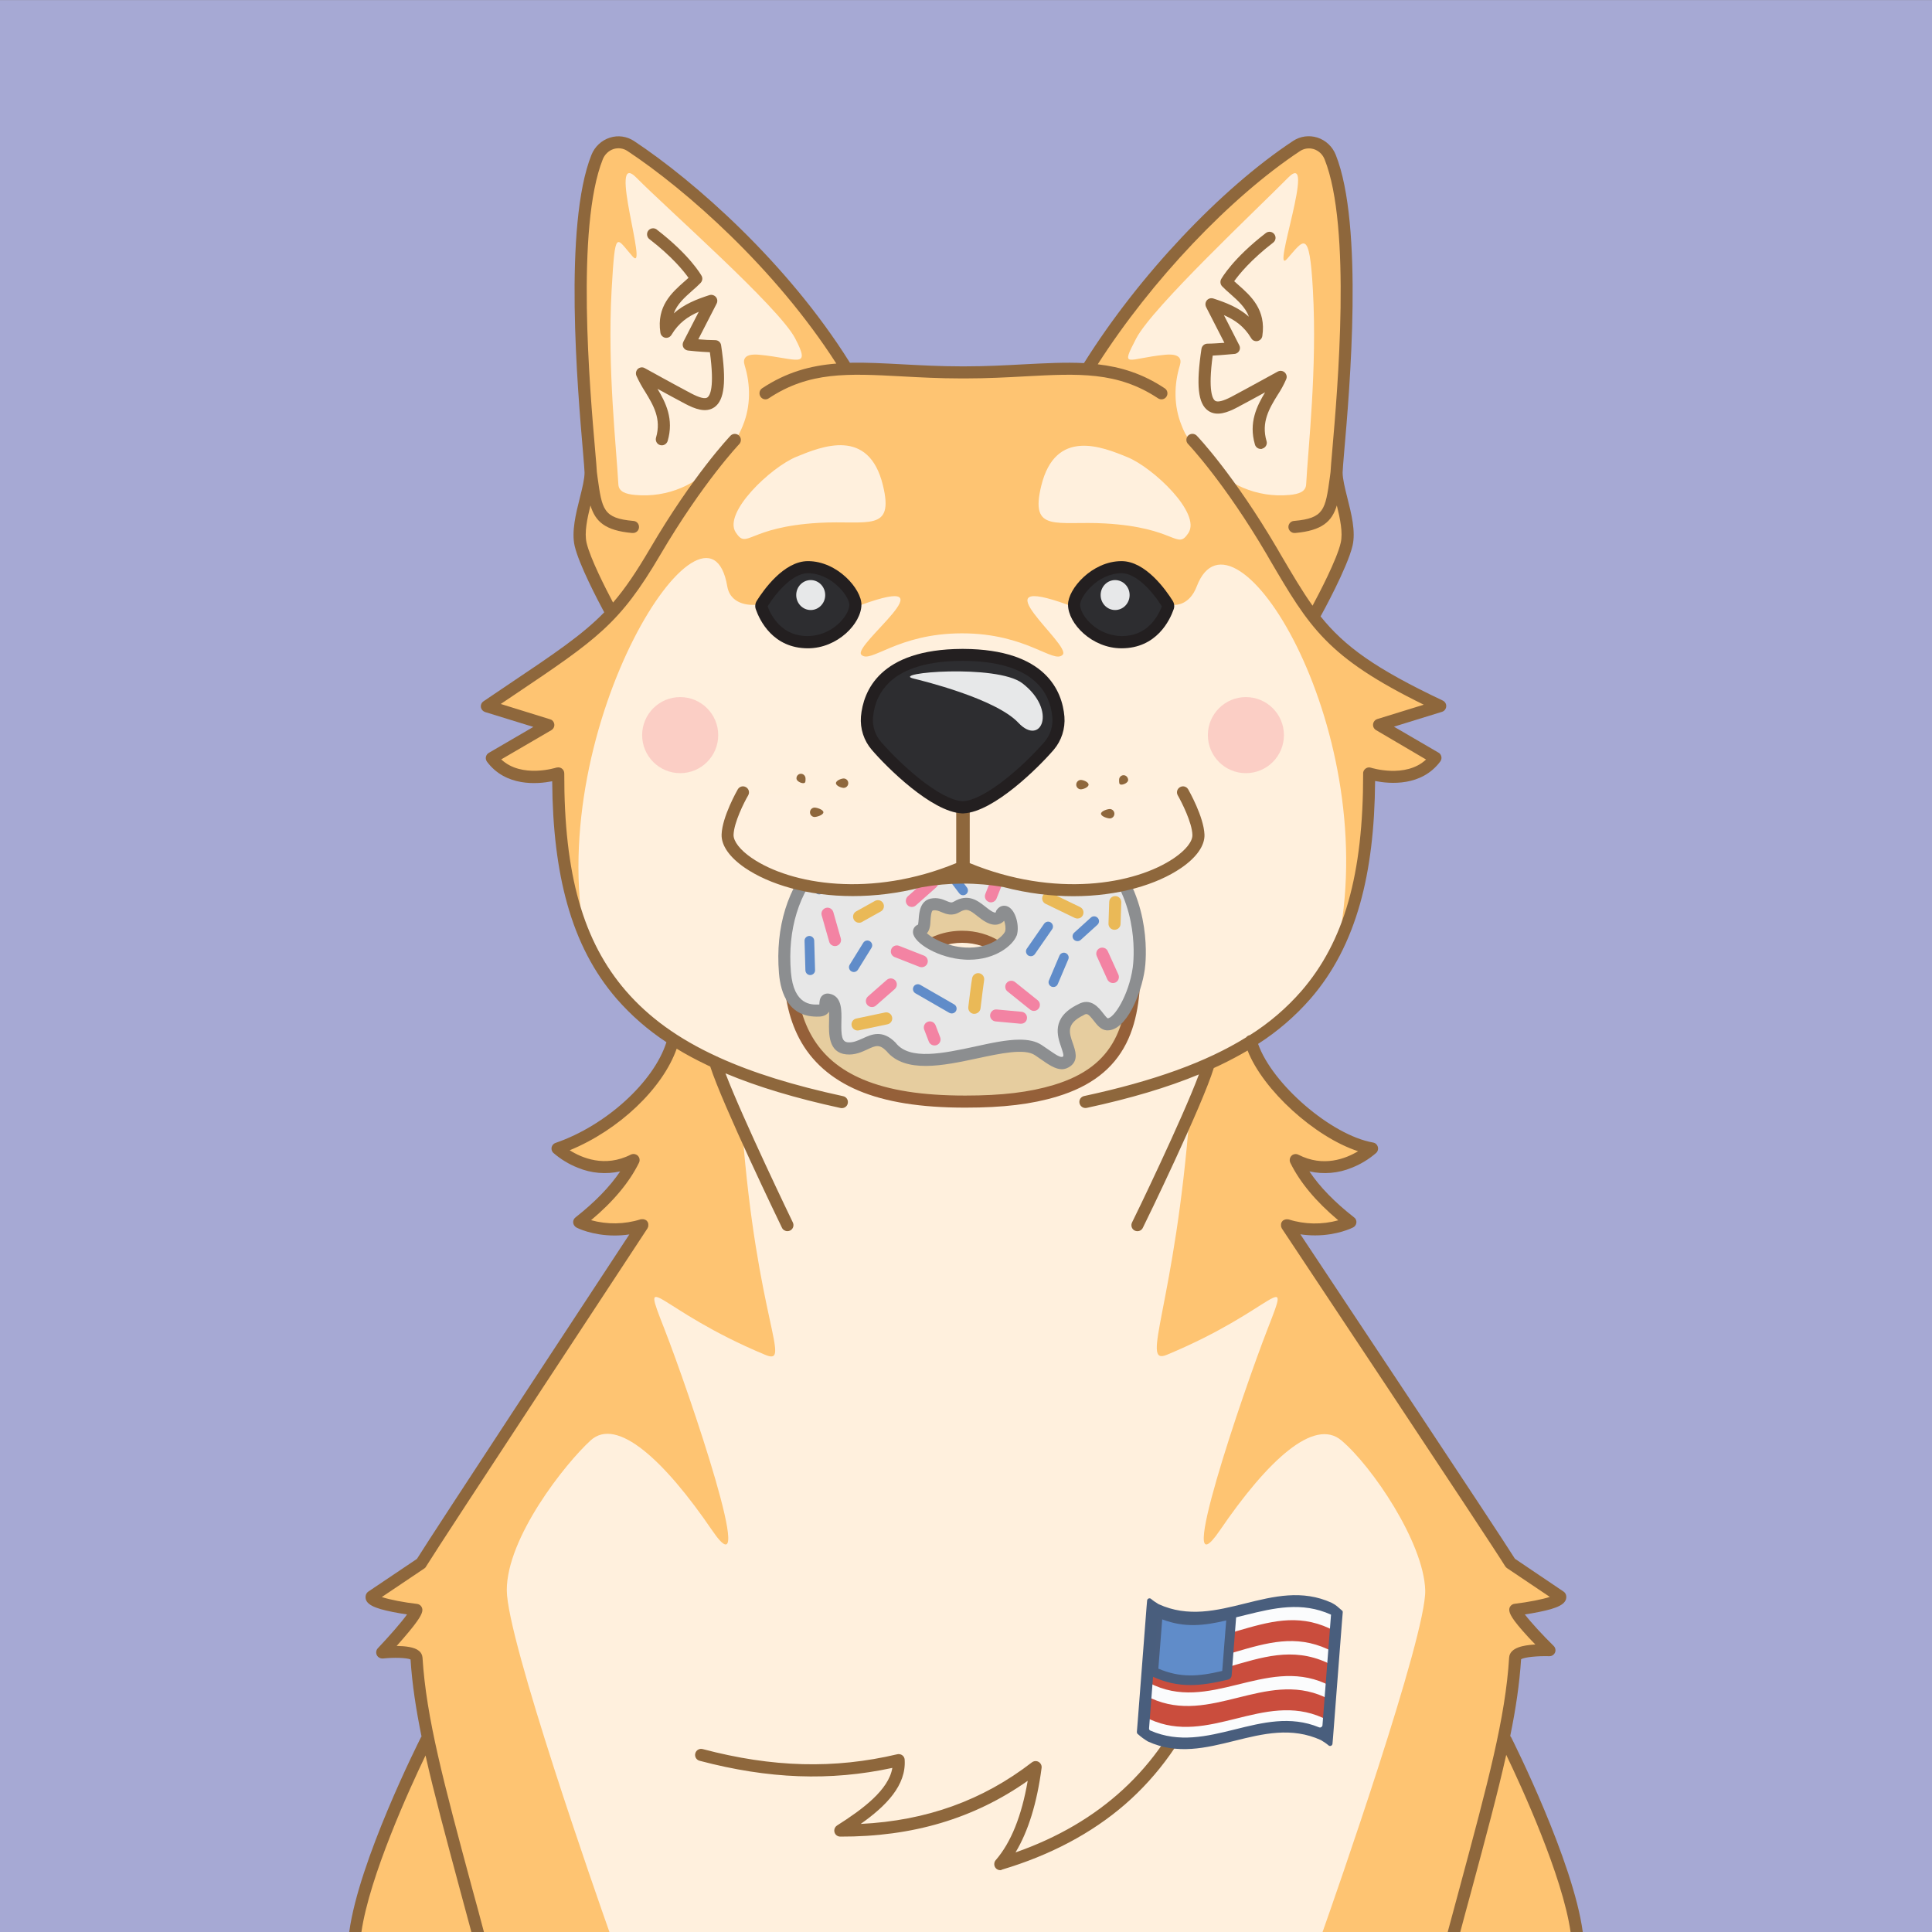 <svg xmlns="http://www.w3.org/2000/svg" width="1600" height="1600" version="1.1"><rect width="100%" height="100%" fill="#808080" stroke="none"/><g id="id0:id0"><style id="id0:style2" type="text/css">.st2{enable-background:new}.st3{fill:#8c8e90}.st4{fill:#fff0dd}.st5{fill:#f383a3}.st6{fill:#608cc9}.st7{fill:#eab957}.st0{fill:#2d2d30}.st1{fill:#231f20}.st2{fill:#e7e8e9}</style><g id="id0:layer1"><path id="id0:rect4" d="M0 .1h1600v1600H0z" class="st0" style="fill:#a6a9d4"/></g></g><g id="id1:id1"><g id="id1:layer1"><g id="id1:Layer_2_1_"><g id="id1:Doge_Base"><path id="id1:path4" d="M348.6 1333c-.3 6.1-28.2 35.5-28.2 35.5s27.9-2.9 28.4 4.4c1.3 21.3 4.6 43.1 9.8 67.8l-1.6.3s-50.6 100.2-58.8 159h1011.4c-8.2-58.8-58.8-159-58.8-159l-2-.4c5.2-24.7 8.5-46.4 9.8-67.7.4-7.3 28.4-6.3 28.4-6.3s-27.9-27.5-28.2-33.6c0 0 37.9-4.5 37.2-10.8 0 0-37.6-21.9-41.2-27.7-11.9-19.5-180.9-273-185.1-279.9 23.6 9.7 52.5-2.4 52.5-2.4-22.2-17.3-36.9-34.5-45.2-51.4 34.2 17.4 63.1-9.6 63.1-9.6-41.5-6.7-90.9-53.9-100.3-89 46.6-30.7 98.6-107.7 97.8-221.6 0 0 36.6 12 55-12.8l-46.7-27.3 50.7-15.6c-73-34.5-95.4-56.4-119.9-95.3l16.6 18.1s21.5-39 25.7-56.8c4.2-17.8-8.3-44.6-8.3-59.5 0-13.3 21.8-193.2-5.3-261.2-4.5-11.4-17.9-15.7-27.9-9.1-58.1 38.4-125.7 109-171.8 182.6l2.5 2.7c-29.7-2.6-62.7 2.2-105.1 2.2h-3c-39.8 0-71.3-4.3-99.6-2.6l2.8-3c-46.1-73.6-119.1-143.4-177.2-181.8-10-6.6-23.3-2.2-27.9 9.1-27 67.8-5.2 247.7-5.2 261 0 14.9-12.5 41.8-8.3 59.5 4.2 17.7 25.7 56.8 25.7 56.8l4.3-4.6c-22.4 25.8-49.2 42.4-107.6 81.8l50.7 15.6-46.7 27.3c18.4 24.7 55 12.8 55 12.8-8.2 96.1 31.2 184.2 95.1 221.1-9.5 35.2-26.8 59.3-95.8 89.5 0 0 28.9 27 63.1 9.6-8.3 17-23 34.1-45.2 51.4 0 0 22.7 11.7 52.5 2.4 0 0-171.2 260.1-183.2 279.9-3.6 5.9-41.2 27.7-41.2 27.7-.7 6.4 37.2 10.9 37.2 10.9zM536 1014.8c.2.3.1.1 0 0z" class="st0" style="fill:#fff0dd"/><path id="id1:path6" d="M344.7 1333c-.3 6.1-28.2 35.5-28.2 35.5s27.9-2.9 28.4 4.4c1.3 21.3 4.6 43.1 9.8 67.8l-1.6.3s-50.6 100.2-58.8 159h210.4c-9.6-27.1-85-242.3-85-283.1 0-43.6 48.2-104.6 69.4-124 21.8-19.9 61.1 16.5 100.6 74.4 39.5 57.9-18.8-113.8-39.5-166.8-20.7-53-6.5-16 83.5 21.5 22.6 9.4-6.9-28-19.1-187.8L594 884.6c-21.5-10-3.5-2.2-36.5-23-9.5 35.2-26.8 59.3-95.8 89.5 0 0 28.9 27 63.1 9.6-8.3 17-23 34.1-45.2 51.4 0 0 22.7 11.7 52.5 2.4 0 0-171.2 260.1-183.3 279.9-3.6 5.9-41.2 27.7-41.2 27.7-.7 6.4 37.1 10.9 37.1 10.9z" class="st1" style="fill:#fec472"/><circle id="id1:circle8" cx="1031.8" cy="608.8" r="31.5" class="st2" style="opacity:1;fill:#fbcec5;enable-background:new;stroke:none;fill-opacity:1"/><circle id="id1:circle10" cx="563.3" cy="608.8" r="31.5" class="st2" style="opacity:1;fill:#fbcec5;enable-background:new;stroke:none;fill-opacity:1"/><path id="id1:path12" d="M1192.7 584.8c-73-34.5-95.4-56.4-119.9-95.3l16.6 18.1s21.5-39 25.7-56.8c4.2-17.8-8.3-44.6-8.3-59.5 0-13.3 21.8-193.2-5.3-261.2-4.5-11.4-17.9-15.7-27.9-9.1-58 38.4-125.6 109-171.7 182.5l2.5 2.7c-29.7-2.6-62.7 2.2-105.1 2.2h-3c-39.8 0-71.3-4.3-99.6-2.6l2.8-3C653.4 229.2 580.4 159.4 522.3 121c-10-6.6-23.3-2.2-27.9 9.1-27.1 68.1-5.3 248-5.3 261.2 0 14.9-12.5 41.8-8.3 59.5 4.2 17.7 25.7 56.8 25.7 56.8l4.3-4.6c-22.4 25.8-49.2 42.4-107.6 81.8l50.7 15.6-46.7 27.3c18.4 24.7 55 12.8 55 12.8-4.3 49.7 4.2 97.2 22.2 136.6-33.7-177.6 101.8-385.7 117.9-291.5 2.9 17 22.4 15.3 22.4 15.3h88.6c76.7-27.8-7.6 33.4 0 41.3 7.6 7.9 29.6-17.7 83.4-17.7 53.8 0 75.8 25.7 83.4 17.7 7.6-8-72.4-69.1 4.3-41.3H973s12 .8 18.1-15.3c30-78.5 151.6 113.9 117.9 291.5l.8 1.1c15.8-36.9 25.2-83.7 23.9-137.7 0 0 36.6 12 55-12.8l-46.7-27.3ZM678.2 433c-59.3 3.4-59.2 22.6-68.9 7.9-10.7-16.3 29-53.9 50.2-62.6 21.2-8.7 60-24.5 71.7 23.6 9.6 39.3-12.9 28.8-53 31.1zm306 8.4c-9.7 14.7-9.6-4.5-68.9-7.9-40.1-2.3-62.6 8.2-53-31.1 11.7-48.1 50.5-32.4 71.6-23.7 21.1 8.7 61 46.3 50.3 62.7z" class="st1" style="fill:#fec472"/><path id="id1:path14" d="M615.3 352.2c6.4-15.8 6.4-33.3 1.4-49.6-1.8-5.7.5-9.9 12.2-8.8 31.3 3 43.1 12.3 29.6-13.6s-106.8-108-131.4-133c-24.6-25 10.5 80.6-3.2 65.2-13.7-15.4-14.4-24.4-17.4 28-3.6 65 4 130.5 5.6 160.7.3 6.2 6.2 8.1 13.9 8.8 26.6 2.5 52.8-8.6 69.3-29.6 4.7-5.9 9.1-11.2 13.2-16 3.2-3.6 5-7.7 6.8-12.1z" class="st0" style="fill:#fff0dd"/><path id="id1:path16" d="M978.5 352.2c-6.4-15.8-6.4-33.3-1.4-49.6 1.8-5.7-.5-9.9-12.2-8.8-31.3 3-37.4 12.3-23.9-13.6s101.1-108 125.7-133c24.6-25-14.5 82.6-.8 67.2 13.7-15.4 18.5-26.5 21.4 26 3.6 65-4 130.5-5.6 160.7-.3 6.2-6.2 8.1-13.9 8.8-26.6 2.5-52.8-8.6-69.3-29.6-4.7-5.9-9.1-11.2-13.2-16-3.3-3.6-5.1-7.7-6.8-12.1z" class="st0" style="fill:#fff0dd"/><path id="id1:path18" d="M828.4 1548.8c-2.8 0-5-2.2-5-5 0-1.2.4-2.4 1.2-3.3 12.6-14.5 21.5-36.6 26.5-65.7-44.5 31.3-95.4 46.4-155.2 46.2-2.8 0-5-2.2-5-5 0-1.7.9-3.3 2.3-4.2 21.3-13.5 42.8-29.5 45.8-47.7-51.5 11.1-102.4 9.2-159.6-5.9-2.7-.7-4.3-3.4-3.6-6.1.7-2.7 3.4-4.3 6.1-3.6 57.9 15.3 109.1 16.6 161.2 4.3 2.7-.6 5.4 1 6 3.7.1.3.1.5.1.8 1.4 21.2-15.2 38.2-36.4 53.2 54.5-2.7 101-19.5 141.8-51 2.2-1.7 5.3-1.3 7 .9.8 1 1.2 2.4 1 3.7-3.8 29.1-11.1 52.6-21.6 70 70-24.5 119.2-69.9 146.4-135.2 1.1-2.6 4-3.8 6.6-2.7 2.6 1.1 3.8 4 2.7 6.6-15.2 36.5-37.1 67.3-65.1 91.6-27.6 23.9-62 42.1-102 54-.2.3-.7.4-1.2.4z" class="st3" style="fill:#8e673c"/><path id="id1:path20" d="M796.8 809.4c-32.1 0-62.5-11.1-79.4-28.9-1.8-2.1-1.7-5.2.4-7.1 2-1.8 5-1.7 6.8.2 15.1 15.9 42.8 25.8 72.2 25.8 29.4 0 57.1-9.9 72.2-25.8 2-1.9 5.1-1.9 7.1 0 1.9 1.9 1.9 4.9.2 6.8-17 17.9-47.4 29-79.5 29z" class="st3" style="fill:#8e673c"/><path id="id1:path22" d="M1044.1 371.8c-2.2 0-4.2-1.5-4.8-3.6-5.4-18.3 1.7-32.1 8.4-43.3-7.7 4.2-16.8 9.2-23.3 12.6-7.4 3.9-16.8 7.7-23.9 2.6-8.4-5.9-10-21.2-5.5-51.2.4-2.5 2.5-4.3 5-4.3 3.9 0 9.5-.4 14-.7l-15.2-29.7c-1.2-2.5-.2-5.5 2.2-6.7 1.2-.6 2.5-.7 3.8-.3 10.2 3.3 20.7 7.3 29.5 15.1-2.8-7.7-9-13.2-15.3-18.8-2.5-2.2-4.8-4.2-6.9-6.4-1.5-1.6-1.8-4-.8-5.9.4-.7 9.6-17.1 37-38.2 2.2-1.7 5.3-1.3 7 .9 1.7 2.2 1.3 5.3-.9 7-18.7 14.4-28.4 26.5-32.3 32 1.1 1 2.3 2.1 3.5 3.1 10.3 9.1 23.1 20.5 19.8 42.3-.4 2.7-3 4.6-5.7 4.2-1.5-.2-2.8-1.1-3.5-2.4-5.9-9.9-13.6-15.2-22.6-19.1l12.7 24.9c1.3 2.5.3 5.5-2.2 6.7-.6.3-1.2.5-1.8.5-.5 0-10.2 1-18 1.4-4 29.5 0 36 2 37.4 2 1.4 6.6.3 13.5-3.3 13.4-7.1 38.1-20.8 38.4-20.9 2.4-1.3 5.5-.4 6.8 2.1.7 1.3.8 2.8.2 4.2-2 4.6-4.4 9-7.2 13.2-6.8 11-13.7 22.5-9.1 38.1.8 2.6-.7 5.4-3.4 6.2-.5.3-1 .4-1.4.3z" class="st3" style="fill:#8e673c"/><path id="id1:path24" d="M548.1 368.8c-2.8 0-5-2.2-5-5 0-.5.1-1 .2-1.4 4.6-15.6-2.3-27-9.1-38.1-2.7-4.2-5.1-8.6-7.2-13.2-1-2.6.2-5.5 2.7-6.5 1.4-.6 3-.5 4.3.3.2.1 24.9 13.8 38.4 20.9 6.9 3.6 11.5 4.8 13.5 3.3s6-7.9 2-37.4c-7.8-.3-17.5-1.3-18-1.4-2.8-.3-4.8-2.7-4.5-5.4.1-.6.2-1.2.5-1.8l12.8-24.9c-9 3.9-16.7 9.2-22.6 19.1-1.4 2.4-4.5 3.2-6.8 1.8-1.3-.8-2.2-2.1-2.4-3.6-3.3-21.9 9.5-33.2 19.8-42.3 1.2-1.1 2.4-2.1 3.5-3.1-3.9-5.5-13.5-17.5-32.3-32-2.2-1.6-2.7-4.8-1.1-7s4.8-2.7 7-1.1c.1 0 .1.1.2.2 27.4 21.1 36.6 37.5 37 38.2 1.1 1.9.7 4.3-.8 5.9-2.1 2.2-4.4 4.2-6.9 6.4-6.4 5.7-12.5 11.1-15.3 18.8 8.8-7.8 19.3-11.8 29.5-15.1 2.6-.8 5.4.6 6.3 3.2.4 1.2.3 2.6-.3 3.8L578.3 281c4.5.4 10.1.7 14 .7 2.5 0 4.6 1.8 4.9 4.3 4.5 30 2.8 45.3-5.5 51.2-7.2 5.1-16.6 1.2-23.9-2.6-6.5-3.4-15.6-8.4-23.3-12.6 6.7 11.2 13.8 25 8.4 43.3-.7 2-2.6 3.5-4.8 3.5z" class="st3" style="fill:#8e673c"/><path id="id1:path26" d="M928.8 531.8c-22.4 0-39.3-18.8-39.3-31.1 0-3.9 3-10.9 9.8-17.7 8.4-8.5 19.2-13.3 29.5-13.3 17.7 0 33.7 23.4 38.2 30.5.5.8.6 1.7.3 2.6-3.1 8.8-12.9 29-38.5 29z" class="st4" style="fill:#2d2d30"/><path id="id1:path28" d="M928.8 474.7c11.8 0 24.9 14 33.4 27.4-2.1 5.6-5.2 10.7-9.3 15-6.4 6.5-14.3 9.7-24.1 9.7-9.1-.2-17.9-3.6-24.7-9.7-5.8-5.1-9.6-11.6-9.6-16.4 0-2.2 2.3-8 8.4-14.2 7.4-7.5 16.9-11.8 25.9-11.8m0-10c-24.5 0-44.4 23.1-44.3 36.1 0 15.6 19.8 36.1 44.3 36.1 29 0 40-23.2 43.2-32.4.8-2.3.5-4.8-.8-6.9-5.5-8.8-22.4-32.9-42.4-32.9z" class="st5" style="fill:#231f20"/><path id="id1:path30" d="M669.1 531.8c-25.6 0-35.4-20.3-38.5-29-.3-.9-.2-1.8.3-2.6 4.5-7.2 20.5-30.5 38.2-30.5 10.3 0 21 4.9 29.5 13.3 6.8 6.8 9.8 13.8 9.8 17.7 0 12.3-16.9 31.1-39.3 31.1z" class="st4" style="fill:#2d2d30"/><path id="id1:path32" d="M669.1 474.7c9 0 18.4 4.3 25.9 11.8 6.1 6.1 8.4 12 8.4 14.2 0 4.8-3.8 11.3-9.6 16.4-6.8 6.1-15.6 9.5-24.7 9.7-9.8 0-17.7-3.2-24.1-9.7-4.1-4.3-7.3-9.4-9.3-15 8.5-13.4 21.6-27.4 33.4-27.4m0-10c-20 0-36.9 24.1-42.4 32.9-1.3 2.1-1.6 4.6-.8 6.9 3.2 9.2 14.2 32.4 43.2 32.4 24.5 0 44.2-20.5 44.3-36.1.1-12.9-19.8-36.1-44.3-36.1z" class="st5" style="fill:#231f20"/><ellipse id="id1:ellipse34" cx="923.5" cy="492.8" class="st6" rx="12" ry="12.4" style="fill:#e7e8e9"/><ellipse id="id1:ellipse36" cx="671.4" cy="492.8" class="st6" rx="12" ry="12.4" style="fill:#e7e8e9"/><path id="id1:path38" d="M966.3 1122c90-37.4 104.1-74.4 83.5-21.5-20.6 52.9-79 224.7-39.5 166.8 39.5-57.9 78-93.5 100.6-74.4 25.4 21.4 68.2 84.6 69.4 124 1.2 37-75.3 255.7-85 283.1h210.4c-8.2-58.8-58.8-159-58.8-159l-1.6-.3c5.2-24.7 8.5-46.4 9.8-67.8.4-7.3 28.4-6.3 28.4-6.3s-27.9-27.5-28.2-33.6c0 0 37.9-4.5 37.2-10.8 0 0-37.6-21.9-41.2-27.7-12.1-19.8-183.3-279.9-183.3-279.9 29.7 9.2 52.5-2.4 52.5-2.4-22.2-17.3-36.9-34.5-45.2-51.4 34.2 17.4 63.1-9.6 63.1-9.6-59.5-18.8-88.7-53.3-101.6-85.9-25.8 15.9-16 7.3-36.1 16.7l-15.4 39.3c-12.2 159.7-41.6 210.1-19 200.7z" class="st1" style="fill:#fec472"/><path id="id1:path40" d="M1036.8 865.2c1.8-1.1 3.7-2.3 5.8-3.6z" class="st1" style="fill:#fec472"/><path id="id1:path42" d="M324.9 1334.9c4.4.9 8.7 1.6 12.2 2.1-4.8 6.7-15 18.3-24.2 28-1.9 2-1.8 5.2.2 7.1 1.1 1 2.5 1.5 4 1.4 9.5-1 19.9-.6 22.9.8 1.3 20.2 4.4 40.8 9.1 63.8-.2.2-.3.5-.5.7-2.1 4.2-51.5 102.4-59.4 161.3h10.1c6.7-46.3 40.1-119.3 53.1-146.3 7 31.2 16.7 67.1 28.8 112.2 2.9 10.8 6 22.2 9.2 34.1h10.4c-3.4-12.9-6.7-25.1-9.9-36.7-23.6-87.8-37.9-140.8-41-190.7-.2-2.2-1.2-4.2-2.9-5.5-3.7-3.2-11.4-4-18.5-4.1 1.8-2 3.8-4.3 5.8-6.6 14-16.2 15.3-20.3 15.5-23 .1-2.6-1.8-4.9-4.4-5.2-10.5-1.2-22.7-3.5-29.2-5.7l35.4-23.8c.6-.4 1.1-1 1.4-1.7 11.9-19.5 181.5-277.2 183.2-279.8 0-.1.1-.1.1-.2s.2-.3.2-.5.1-.3.2-.4c.1-.1.1-.3.1-.5s.1-.3.1-.5v-1.5c0-.2-.1-.3-.1-.5v-.2c0-.1-.1-.1-.1-.2-.1-.2-.1-.3-.2-.5-.1-.1-.1-.3-.2-.4-.1-.1-.2-.3-.3-.4-.1-.1-.2-.3-.3-.4l-.3-.3c-.1-.1-.3-.2-.4-.3l-.2-.1-.2-.1-.5-.2-.4-.2-.5-.1c-.2 0-.3-.1-.5-.1h-1.5l-.5.1h-.2c-13.3 4.2-27.6 4.4-41 .7 18.5-15.5 31.8-31.5 39.7-47.6 1.2-2.5.2-5.5-2.3-6.7-1.4-.7-3.1-.7-4.5 0-21.6 11-40.8 2.6-50.6-3.6 40.7-16.7 76.9-51 88.6-84.1 7.7 4.7 15.9 9.1 24.7 13.3 1 .5 2.1 1 3.1 1.5 10.2 31.6 57.3 129.2 59.4 133.5.8 1.7 2.6 2.8 4.5 2.8.8 0 1.5-.2 2.2-.5 2.5-1.2 3.5-4.2 2.3-6.7-.5-1-41.5-86-55.8-123.5 26.7 11.2 58 20.6 95.3 28.7.3.1.7.1 1.1.1 2.8 0 5-2.2 5-5 0-2.4-1.6-4.4-4-4.9-41.1-8.9-75-19.4-103.1-32.2-.5-.3-1-.6-1.5-.7-32-14.7-56.4-32.5-75.2-54.2-35.5-41-51.3-96.6-51.1-180.2 0-2.8-2.2-5-5-5-.5 0-1.1.1-1.6.2-.3.1-28.7 9.1-45.6-6.8l41.5-24.2c2.4-1.4 3.2-4.5 1.8-6.8-.6-1.1-1.6-1.9-2.8-2.2L414.7 583l10.7-7.2c69.2-46.5 87.8-59.1 121.4-116.3 35.2-59.9 65.2-91.5 65.5-91.8 1.8-2.1 1.7-5.2-.4-7.1-2-1.7-4.9-1.7-6.8.1-1.2 1.3-31 32.6-66.8 93.7-11.2 19-20.4 32.8-30.6 44.6-6.1-11.5-18.9-36.6-21.9-49.4-2-8.5.5-20.1 3.2-31 4 13.2 12 20.8 34.5 22.8h.5c2.8.1 5.1-2 5.2-4.8.1-2.8-2-5.1-4.8-5.2-24.8-2.2-25.8-9.4-29.5-35.9-.2-1.5-.4-3-.6-4.6-.1-2.6-.6-8.4-1.4-17.6-4.4-50.6-16.1-185.1 6.3-241.4 1.6-4 4.9-7.2 9-8.5 3.9-1.2 8.1-.6 11.5 1.7 48.5 32.1 122.3 97.1 172.9 176-21.4 1.7-41.3 7.1-61.5 20.5-2.3 1.6-2.8 4.7-1.2 7 1.5 2.2 4.5 2.8 6.7 1.3 33.5-22.3 65.7-20.6 110.2-18.2 14.7.8 31.4 1.7 49.5 1.7h3c18.1 0 34.8-.9 49.5-1.7 44.5-2.4 76.7-4.1 110.3 18.2 2.3 1.5 5.4.9 6.9-1.4s.9-5.4-1.4-6.9c-18.3-12.2-36.4-17.7-55.5-19.9 44.4-69.4 109.7-138.3 167.4-176.5 3.4-2.3 7.6-2.9 11.5-1.7 4.1 1.3 7.4 4.4 9 8.5 22.4 56.2 10.7 190.7 6.3 241.3-.8 9.2-1.3 15-1.4 17.6-.2 1.6-.4 3.1-.6 4.6-3.7 26.6-4.7 33.7-29.5 35.9-2.8.1-4.9 2.5-4.8 5.2.1 2.7 2.5 4.9 5.2 4.8h.4c22.4-2 30.5-9.6 34.5-22.8 2.7 10.9 5.2 22.6 3.2 31-3.2 13.9-18 42.1-23.3 52-8.7-12.2-16.9-26.2-26.9-43.2l-2.3-4c-35.8-61-65.5-92.4-66.8-93.7-2-1.9-5.1-1.9-7.1.1-1.8 1.9-1.9 4.9-.1 6.8.3.3 30.3 31.9 65.4 91.8l2.3 4c32.9 56.1 47.3 80.8 127.6 120.2l-38.5 11.9c-2.6.8-4.1 3.6-3.3 6.3.4 1.2 1.2 2.2 2.2 2.8L1181 629c-16.9 15.8-45.3 6.9-45.6 6.8-2.6-.9-5.4.6-6.3 3.2-.2.5-.2 1-.2 1.6.1 83.6-15.7 139.2-51.2 180.2-12.4 14.2-26.8 26.5-42.7 36.5h-.3c-1.1.3-2 .9-2.7 1.8-33.2 20.6-76.7 36.2-134.2 48.6-2.7.6-4.4 3.2-3.8 5.9.5 2.3 2.5 4 4.9 4 .4 0 .7 0 1.1-.1 36.2-7.8 66.8-16.9 92.9-27.7-13.5 36.3-53.4 118.8-55.3 122.4-1.3 2.4-.5 5.5 1.9 6.8 2.4 1.3 5.5.5 6.8-1.9 0-.1.1-.1.1-.2 2.1-4 49.3-101.3 58.8-132.4 1.9-.9 3.8-1.7 5.6-2.6 7.9-3.8 15.4-7.8 22.4-11.9 12.8 32.8 55.7 71.7 91.5 83.4-10.1 6.1-28.7 13.5-49.4 2.9-2.5-1.3-5.5-.3-6.7 2.2-.7 1.4-.7 3.1 0 4.5 7.9 16.1 21.2 32.1 39.7 47.6-13.4 3.7-27.7 3.5-41-.7h-.2c-.2 0-.3-.1-.5-.1h-1.5c-.2 0-.3.1-.5.1l-.5.1c-.2.1-.3.1-.4.2-.2.1-.3.2-.5.2l-.2.1-.2.1-.4.3-.3.3c-.1.1-.2.2-.3.4-.1.1-.2.3-.3.4-.1.1-.2.3-.2.4-.1.2-.2.3-.2.5 0 .1-.1.1-.1.2v.2c0 .2-.1.3-.1.5v1.5c0 .2.1.3.1.5s.1.3.1.5c0 .1.1.3.2.4.1.2.2.3.2.5 0 .1.1.1.1.2 1.7 2.6 173.1 260.3 185 279.8.4.6.9 1.1 1.5 1.5l35.4 23.8c-6.1 2-17.6 4.3-29.2 5.7-2.6.3-4.6 2.6-4.4 5.2.2 2.7 1.5 6.9 15.6 22.2 2.1 2.2 4.1 4.4 6 6.3-.9.1-1.8.1-2.8.2-5 .5-18.3 1.7-18.9 10.6-3.1 50-17.4 102.9-41 190.7-3.1 11.6-6.4 23.8-9.9 36.7h10.4c3.2-11.9 6.2-23.3 9.2-34.1 12.2-45.3 21.9-81.4 28.9-112.7 12.7 26.5 46.6 100.2 53.3 146.8h10.1c-7.9-58.8-57.2-157.1-59.3-161.3-.2-.4-.5-.7-.8-1.1 4.7-22.9 7.7-43.5 9-63.6 2.8-1.7 13.4-2.8 23.3-2.5 2.8.1 5.1-2.1 5.2-4.8 0-1.4-.5-2.7-1.5-3.7-9.1-8.9-19-19.7-23.9-26.1 3.4-.5 7.7-1.2 12-2.1 14.3-2.9 23.1-6.2 22.3-13.2-.2-1.5-1-2.8-2.2-3.6l-40.3-27.2c-14.3-22.9-145.4-220.1-177.7-268.7 4 .6 8.1.9 12.2.9 18.4 0 30.7-6.2 31.5-6.6 2.5-1.3 3.4-4.3 2.2-6.7-.3-.6-.8-1.2-1.4-1.6-16-12.5-28.5-25.3-37-38.1 11.7 2.6 23.9 1.6 35-3 7.4-2.9 14.3-7.1 20.3-12.3 2-1.9 2.1-5 .2-7.1-.7-.8-1.7-1.3-2.8-1.5-34.7-6.1-83.6-48.5-95.2-81.7 16.1-10.3 30.7-22.9 43.3-37.3 19-21.9 32.4-47.8 41.2-79 8-28.5 12.1-61.8 12.4-101.4 12.2 2.4 38.4 4.7 54-16.2 1.6-2.2 1.2-5.3-1-7-.1-.1-.3-.2-.5-.3l-36.9-21.5 39.8-12.3c2.6-.8 4.1-3.6 3.3-6.3-.4-1.3-1.4-2.4-2.6-3-55.8-26.4-81.3-44.8-101.3-69.8.1-.1.2-.3.3-.4.9-1.6 21.9-39.8 26.2-58 2.8-11.9-1-26.7-4.3-39.8-2-8-3.9-15.6-3.9-20.9 0-1.9.6-8.6 1.3-17.2 4.5-51.3 16.3-187.5-7-245.9-2.7-6.8-8.3-12.1-15.3-14.3-6.8-2.1-14.1-1.1-20 2.8-60.1 39.7-128.1 111.9-173.2 184-15.5-.8-31.8.1-49.5 1-15.3.8-31.2 1.7-49 1.7h-3c-17.8 0-33.7-.9-49-1.7-15.3-.8-29.7-1.6-43.4-1.3-.1-.1-.1-.2-.2-.4-51.3-82-128.3-150-178.5-183.2-5.9-3.9-13.2-5-20-2.8-7 2.2-12.6 7.5-15.3 14.3-23.3 58.4-11.4 194.6-7 245.9.7 8.6 1.3 15.3 1.3 17.2 0 5.3-1.9 12.9-3.9 20.9-3.3 13.1-7 27.9-4.3 39.8 3.6 15.5 19.3 45.3 24.5 55-18.1 18.6-40.5 33.7-80.6 60.6-6.1 4.1-12.5 8.4-19.4 13.1-2.3 1.5-2.9 4.7-1.3 6.9.6.9 1.6 1.6 2.7 2l39.9 12.3-36.9 21.5c-2.4 1.4-3.2 4.5-1.8 6.8.1.2.2.3.3.5 15.6 20.9 41.8 18.6 54 16.2.3 39.6 4.4 72.8 12.4 101.4 8.7 31.2 22.2 57.1 41.2 79 12 13.7 25.8 25.7 41 35.7-10.4 32.9-50.1 69.1-91.8 83.4-2.6.9-4 3.7-3.1 6.3.3.8.7 1.5 1.3 2 6 5.2 12.9 9.4 20.3 12.3 11.1 4.6 23.3 5.6 35 3-8.6 12.8-21 25.5-37 38.1-2.2 1.7-2.6 4.8-.8 7 .4.6 1 1 1.6 1.4.7.4 13.1 6.6 31.5 6.6 4.1 0 8.2-.3 12.3-.9-31.9 48.5-161.7 245.9-175.9 268.7l-40.3 27.1c-1.2.8-2 2.2-2.2 3.6-1 7 7.7 10.3 22.1 13.2z" class="st3" style="fill:#8e673c"/></g></g></g></g><g id="id2:id2"><g id="id2:layer1"><g id="id2:g36"><g id="id2:g6"><path id="id2:path4" d="m946.4 1434.4 8.1-104.1c51.2 29.6 101.5-24.5 152.6 5.1l-8.1 104.1c-51.1-29.6-101.4 24.5-152.6-5.1z" class="st0" style="fill:#fbfcfd"/></g><g id="id2:g16"><g id="id2:g10"><path id="id2:path8" d="M1100.9 1348.5c-26.7-12.3-49.9-5.5-77 2.4-2.2.6-3.3 1-5.5 1.6-.2 2.2-.3 3.2-.4 5.4l-.5 6.5c-.2 2.2-.3 3.2-.4 5.4 2.2-.6 3.3-.9 5.5-1.6 27-7.9 50.3-14.7 77-2.4 2.1 1.2 3.1 1.9 5.1 3.4.2-2.2.3-3.2.4-5.4l.5-6.5c.2-2.2.3-3.2.4-5.4-2-1.5-3-2.2-5.1-3.4z" class="st1" style="fill:#ca4d3d"/></g><g id="id2:g14"><path id="id2:path12" d="M953.4 1406.5c-2.1-1.3-3.1-1.9-5.1-3.5-.2 2.2-.3 3.2-.4 5.4l-.5 6.5c-.2 2.2-.3 3.2-.4 5.4 2 1.6 3.1 2.2 5.1 3.5 48.8 22.3 94.2-23.2 143.1-1.3 2.1 1.2 3.1 1.9 5.1 3.4.2-2.2.3-3.2.4-5.4l.5-6.5c.2-2.2.3-3.2.4-5.4-2-1.5-3.1-2.2-5.1-3.4-48.9-21.9-94.2 23.6-143.1 1.3z" class="st1" style="fill:#ca4d3d"/></g></g><g id="id2:g20"><path id="id2:path18" d="M1098.7 1376.8c-28.6-12.9-53.5-4.4-82.2 3.9-23.8 5.9-41.5 7.3-63.5-4.3-.5 6.9-.8 10.4-1.3 17.3 49.4 25.8 95.8-21.8 145.7.4 2.1 1.2 3.1 1.9 5.1 3.4.2-2.2.3-3.2.4-5.4l.5-6.5c.2-2.2.3-3.2.4-5.4-2-1.5-3-2.2-5.1-3.4z" class="st1" style="fill:#ca4d3d"/></g><g id="id2:g30"><g id="id2:g28"><g id="id2:g26"><path id="id2:path22" d="M1019.8 1337.8c-1.2 15.8-2.6 33.4-3.8 49.2-22.5 5.6-39.6 7.3-60.9-2.6 1.2-15.8 2.6-33.4 3.8-49.2 21.3 9.8 38.5 7.2 60.9 1.6z" class="st2" style="fill:#608cc9"/><path id="id2:path24" d="M985.9 1395.5c-10.7 0-21-2.1-32.5-7.5-1.5-.7-2.4-2.3-2.3-3.9.6-7.9 1.3-16.3 1.9-24.6.6-8.3 1.3-16.7 1.9-24.6.1-1.3.8-2.5 2-3.1 1.1-.7 2.5-.7 3.7-.2 20.8 9.6 37.3 6.6 58.3 1.4 1.2-.3 2.5 0 3.4.7 1 .8 1.5 1.9 1.5 3.2v1.3c-.6 7.9-1.2 16.3-1.9 24.6-.6 8.3-1.3 16.7-1.9 24.6-.1 1.7-1.3 3.2-3 3.6-11.3 2.7-21.4 4.5-31.1 4.5zm-26.6-13.6c17.9 7.6 32.8 6.7 52.9 1.9.5-7 1.1-14.4 1.7-21.7.5-6.8 1.1-13.6 1.6-20.1-18 4.2-34.1 6.3-53-.9-.5 6.2-1 12.6-1.5 19.1-.6 7.3-1.2 14.6-1.7 21.7z" class="st3" style="fill:#4a5e7d"/></g></g></g><g id="id2:g34"><path id="id2:path32" d="M1102.9 1327.4c-49-22.4-94.5 23.4-143.4 1.1-2.6-1.6-4.3-2.7-6.3-4.4-1.2-1-3-.2-3.2 1.3l-.5 5.8c-2.4 31.5-4.9 63-7.3 94.5l-.7 8.7c0 .6.2 1.2.7 1.6 3.2 2.8 5 4.1 8.4 6.2 49 22.4 94.5-23.4 143.4-1.1 2.6 1.6 4.3 2.7 6.3 4.4 1.2 1 3 .2 3.2-1.3l.5-5.8c2.4-31.5 4.9-63 7.3-94.5l.7-8.6c.1-.7-.2-1.3-.8-1.7-3-2.5-4.4-4.2-8.3-6.2zm-10.5 103.1c-47.6-19.6-92.1 23.4-139.7 2.7-.8-.3-1.2-1.1-1.1-1.9l7-90.4c.1-1.3 1.4-2.1 2.7-1.6 48 19.8 92.8-24.1 141-2.1l-7.1 91.8c-.3 1.2-1.6 2-2.8 1.5z" class="st4" style="fill:#495e7d"/></g></g></g></g><g id="id3:id3"><g id="id3:layer1"><g id="id3:g8"><path id="id3:path4" d="M939.6 797c0 49-8.7 89.1-65.5 106.3-19.3 5.8-41.7 9-74.7 9-37.4 0-65.5-4.9-86.5-13.7-45.6-19.2-59.2-56.6-59.2-101.6" class="st0" style="fill:#e6cd9f"/><path id="id3:path6" d="M799.4 917.3c-36.9 0-65.8-4.6-88.4-14.1-22.5-9.5-39.1-24.1-49.2-43.4-8.8-16.8-13.1-37.3-13.1-62.8h10c0 50 17.8 80.9 56.1 97 21.4 9 49 13.3 84.6 13.3 30.4 0 53-2.7 73.3-8.8 51.6-15.6 61.9-50.4 61.9-101.5h10c0 21.6-1.4 46.5-12 67.3-10.7 21-29.3 35.4-57.1 43.8-21.2 6.4-44.6 9.2-76.1 9.2z" class="st1" style="fill:#956039"/></g><g id="id3:g14"><path id="id3:path10" d="M750 814c0-21.1 21-38.2 46.8-38.2 25.8 0 46.8 17.1 46.8 38.2l46.6-69.4-163.9-46.7-13.1 66.6" class="st0" style="fill:#e6cd9f"/><path id="id3:path12" d="M838.6 830.4V814c0-18.3-18.8-33.2-41.8-33.2-23 0-41.8 14.9-41.8 33.2h-10c0-23.8 23.2-43.2 51.8-43.2 23.2 0 42.8 12.8 49.4 30.3l36-53.6-152.1-43.3-12.1 61.3-9.8-1.9 14.1-71.9L898 741.8z" class="st1" style="fill:#956039"/></g><g id="id3:g20"><path id="id3:path16" d="M799.9 669.4c-95.1.1-157 50.4-150 136.1 2.7 32.9 22.9 31.6 28.3 31.4 8.9-.4 2-11.2 8.7-8.7 11.3 4.2-4 38.3 14.4 40 14.8 1.4 22.6-15.3 36.5-1.2 23.9 29.6 98.3-13.1 122 2.6 10.8 7.2 17.8 13.8 23.5 9.4 10.1-7.8-18.2-28.3 11.7-42.8 11.1-6.5 14.9 11.5 21.7 12.1 10 .8 23-23 26.3-46.3 3.2-23.7 4.1-132.7-143.1-132.6zm37.3 103.5c-2.5 6.9-16.3 18-37.9 16.8-24.9-1.3-44.1-18-36.6-19.5 5.6-1.1 0-19.2 9-21.1 9-1.9 13 6.5 20.7 1.9 12.2-7.3 17.8 3.4 26.6 8.2 8.8 4.8 10.5-2.9 10.5-2.9 4.1-5.7 10.2 8.4 7.7 16.6z" class="st2" style="fill:#e7e7e7"/><path id="id3:path18" d="M879.4 885.5c-5.5 0-11.3-4-17.3-8.2-1.6-1.1-3.3-2.3-5.1-3.5-8.6-5.7-28.5-1.4-47.7 2.7-28 6-59.8 12.7-75.2-6.1-5.9-5.9-9-4.5-15.8-1.3-4.6 2.1-10.3 4.8-17.4 4.1-14.9-1.4-14.6-17.1-14.3-27.5 0-2 .1-5.2 0-7.9-1.7 2.6-4.4 3.9-8 4.1h-.3c-24.9 1-31.8-19-33.2-36-3.1-38.2 7.2-71.3 29.7-95.8 27.1-29.4 71.6-45.6 125.3-45.7h.2c54.5 0 95.1 14.7 120.4 43.7 33.8 38.7 28.2 88.9 27.4 94.5-3 21.1-15.5 50.6-30.7 50.7h-.9c-4.8-.4-7.9-4.4-10.7-8-4.6-5.9-5.7-6.2-8.1-4.8-.1.1-.2.1-.3.2-14.6 7.1-12.1 14.3-8.9 23.4 2.1 6.1 4.8 13.7-1.9 18.8-2.5 1.8-4.9 2.6-7.2 2.6zm-35-24.5c7.2 0 13.4 1.2 18.2 4.4 1.9 1.3 3.6 2.5 5.3 3.6 6.6 4.6 10.7 7.3 12.4 6 .9-.7-.1-3.7-1.4-7.6-3.2-9.2-8.6-24.7 13.8-35.6 10.5-6 17.3 2.7 20.9 7.4 1.1 1.4 2.9 3.7 3.7 4.1 5.1 0 17.4-18.6 20.8-42 .7-5.1 5.9-51.2-25-86.6-23.4-26.7-61.4-40.3-112.9-40.3h-.2c-50.9.1-92.8 15.1-117.9 42.5-20.6 22.4-30 52.9-27.1 88.2 2.3 27.6 17.2 27 22.9 26.8h.6c.1-.4.1-.9.1-1.3.2-1.9.4-5 3.3-6.8 1.9-1.2 4.2-1.3 7-.3 8.3 3.1 8.1 13.4 7.9 22.4-.3 12.4.5 16.8 5.3 17.3 4.4.4 8.2-1.4 12.3-3.2 7.3-3.4 16.4-7.6 27.3 3.5.1.1.2.2.3.4 11.5 14.3 39 8.5 65.5 2.8 13.1-2.9 26-5.7 36.9-5.7zm72.9-17.6zm-114.8-48.6c-1.1 0-2.3 0-3.5-.1-21.4-1.1-42.3-13.6-42.9-22.4-.2-3 1.4-5.5 4.2-6.6.2-1.1.4-3 .5-4.4.4-5.7 1.2-15.2 9.9-17.1 5.7-1.2 10 .6 13.1 1.9 3.4 1.5 4.3 1.6 6.1.6 11.9-7.1 19.9-.7 25.8 3.9 2 1.6 3.9 3.1 5.8 4.2 1.8 1 2.7 1 2.9 1 .1-.1.3-.5.3-.5.1-.7.4-1.3.8-1.8 2.3-3.3 6-4.3 9.4-2.6 6.4 3.2 9.5 16 7.2 23.6 0 .1-.1.2-.1.2-3.2 8.3-17.6 20.1-39.5 20.1zm-34.9-21.9c4.5 4.1 16.7 11 31.9 11.8 20.5 1.1 31.3-9.5 32.9-13.4.7-2.6.1-6.3-.8-8.8-.8.9-1.9 1.8-3.3 2.4-3.4 1.6-7.4 1.1-11.8-1.3-2.7-1.5-5-3.3-7.3-5.1-6-4.8-8.6-6.6-14.4-3.2-6.3 3.8-11.4 1.6-15.1.1-2.5-1.1-4.5-1.9-7.1-1.4-1.4.3-1.8 5.3-2 8.1-.1 3.6-.5 8.1-3 10.8zm69.6 0zm-75.5-7.6z" class="st3" style="fill:#8c8e90"/></g><g id="id3:g24"><path id="id3:rect22" d="M727.5 648.3h137.1V678H727.5z" class="st4" style="fill:#fff0dd"/></g><g id="id3:g146"><g id="id3:g28"><path id="id3:path26" d="M921.7 814.1c-1.9 0-3.7-1.1-4.6-2.9l-8.8-19.4c-1.1-2.5 0-5.5 2.5-6.6 2.5-1.1 5.5 0 6.6 2.5l8.8 19.4c1.1 2.5 0 5.5-2.5 6.6-.6.3-1.3.4-2 .4z" class="st5" style="fill:#f383a3"/></g><g id="id3:g32"><path id="id3:path30" d="M872.4 817.4c-.5 0-1.1-.1-1.6-.3-2-.9-3-3.2-2.1-5.2l8.7-20.5c.9-2 3.2-3 5.2-2.1 2 .9 3 3.2 2.1 5.2L876 815c-.6 1.5-2 2.4-3.6 2.4z" class="st6" style="fill:#608cc9"/></g><g id="id3:g36"><path id="id3:path34" d="M856.2 837.2c-1.1 0-2.2-.4-3.1-1.1l-18.7-15c-2.2-1.7-2.5-4.9-.8-7 1.7-2.2 4.9-2.5 7-.8l18.7 15c2.2 1.7 2.5 4.9.8 7-1 1.3-2.4 1.9-3.9 1.9z" class="st5" style="fill:#f383a3"/></g><g id="id3:g40"><path id="id3:path38" d="M853.7 791.9c-.8 0-1.6-.2-2.3-.7-1.8-1.3-2.3-3.8-1-5.6l14.3-20.6c1.3-1.8 3.8-2.3 5.6-1 1.8 1.3 2.3 3.8 1 5.6L857 790.2c-.8 1.1-2 1.7-3.3 1.7z" class="st6" style="fill:#608cc9"/></g><g id="id3:g44"><path id="id3:path42" d="M788.2 839.3c-.7 0-1.4-.2-2-.5l-28.1-16.2c-1.9-1.1-2.6-3.5-1.5-5.5 1.1-1.9 3.5-2.6 5.5-1.5l28.1 16.2c1.9 1.1 2.6 3.5 1.5 5.5-.8 1.3-2.1 2-3.5 2z" class="st6" style="fill:#608cc9"/></g><g id="id3:g48"><path id="id3:path46" d="M806.9 839.6h-.6c-2.7-.3-4.7-2.8-4.4-5.6.3-2.1 2.5-20.9 3.2-24 .5-2.7 3.2-4.5 5.9-4s4.5 3.1 4 5.9c-.4 2.1-2 15.1-3 23.4-.4 2.4-2.6 4.3-5.1 4.3z" class="st7" style="fill:#eab957"/></g><g id="id3:g52"><path id="id3:path50" d="M773.9 865.8c-2 0-3.9-1.2-4.7-3.2l-3.8-9.9c-1-2.6.3-5.5 2.9-6.5s5.5.3 6.5 2.9l3.8 9.9c1 2.6-.3 5.5-2.9 6.5-.6.2-1.2.3-1.8.3z" class="st5" style="fill:#f383a3"/></g><g id="id3:g56"><path id="id3:path54" d="M722.1 834c-1.4 0-2.8-.6-3.8-1.7-1.8-2.1-1.6-5.2.5-7.1l15.6-13.7c2.1-1.8 5.2-1.6 7.1.5 1.8 2.1 1.6 5.2-.5 7.1l-15.6 13.7c-.9.8-2.1 1.2-3.3 1.2z" class="st5" style="fill:#f383a3"/></g><g id="id3:g60"><path id="id3:path58" d="M845.6 847.8h-.5l-20.6-1.9c-2.8-.3-4.8-2.7-4.5-5.4.3-2.7 2.7-4.8 5.4-4.5l20.6 1.9c2.8.3 4.8 2.7 4.5 5.4-.2 2.6-2.3 4.5-4.9 4.5z" class="st5" style="fill:#f383a3"/></g><g id="id3:g64"><path id="id3:path62" d="M710.2 853.4c-2.3 0-4.4-1.6-4.9-4-.6-2.7 1.2-5.4 3.9-5.9l23.7-5c2.7-.6 5.4 1.2 5.9 3.9.6 2.7-1.2 5.4-3.9 5.9l-23.7 5c-.3.1-.7.1-1 .1z" class="st7" style="fill:#eab957"/></g><g id="id3:g68"><path id="id3:path66" d="M707.1 805c-.7 0-1.4-.2-2.1-.6-1.9-1.2-2.5-3.6-1.3-5.5l11.2-18.1c1.2-1.9 3.6-2.5 5.5-1.3s2.5 3.6 1.3 5.5l-11.2 18.1c-.8 1.2-2.1 1.9-3.4 1.9z" class="st6" style="fill:#608cc9"/></g><g id="id3:g72"><path id="id3:path70" d="M671 807.5c-2.2 0-3.9-1.7-4-3.9l-.7-24.4c-.1-2.2 1.7-4 3.9-4.1 2.2 0 4 1.7 4.1 3.9l.7 24.4c.1 2.2-1.7 4-3.9 4.1h-.1z" class="st6" style="fill:#608cc9"/></g><g id="id3:g76"><path id="id3:path74" d="M691.5 783.5c-2.2 0-4.2-1.4-4.8-3.6l-6.2-21.8c-.8-2.7.8-5.4 3.4-6.2 2.7-.8 5.4.8 6.2 3.4l6.2 21.8c.8 2.7-.8 5.4-3.4 6.2-.5.1-.9.2-1.4.2z" class="st5" style="fill:#f383a3"/></g><g id="id3:g80"><path id="id3:path78" d="M711.5 764.2c-1.8 0-3.5-.9-4.4-2.6-1.3-2.4-.5-5.5 1.9-6.8l15.6-8.7c2.4-1.3 5.5-.5 6.8 1.9 1.3 2.4.5 5.5-1.9 6.8l-15.6 8.7c-.7.5-1.6.7-2.4.7z" class="st7" style="fill:#eab957"/></g><g id="id3:g84"><path id="id3:path82" d="M763.3 801c-.6 0-1.2-.1-1.8-.3l-20.6-8.1c-2.6-1-3.8-3.9-2.8-6.5s3.9-3.8 6.5-2.8l20.6 8.1c2.6 1 3.8 3.9 2.8 6.5-.8 1.9-2.7 3.1-4.7 3.1z" class="st5" style="fill:#f383a3"/></g><g id="id3:g88"><path id="id3:path86" d="M755.1 751.1c-1.4 0-2.8-.6-3.7-1.7-1.8-2.1-1.6-5.2.4-7.1l16.9-15c2.1-1.8 5.2-1.6 7.1.4 1.8 2.1 1.6 5.2-.4 7.1l-16.9 15c-1 .9-2.2 1.3-3.4 1.3z" class="st5" style="fill:#f383a3"/></g><g id="id3:g92"><path id="id3:path90" d="M741.4 738.9c-.6 0-1.2-.1-1.7-.4l-22.4-10.6c-2-.9-2.8-3.3-1.9-5.3.9-2 3.3-2.8 5.3-1.9l22.4 10.6c2 .9 2.8 3.3 1.9 5.3-.7 1.5-2.1 2.3-3.6 2.3z" class="st6" style="fill:#608cc9"/></g><g id="id3:g96"><path id="id3:path94" d="M678.4 740.7c-1.6 0-3-.9-3.7-2.4-.9-2 .1-4.4 2.1-5.2l20.6-8.7c2-.9 4.4.1 5.2 2.1.9 2-.1 4.4-2.1 5.2l-20.6 8.7c-.5.2-1 .3-1.5.3z" class="st6" style="fill:#608cc9"/></g><g id="id3:g100"><path id="id3:path98" d="M892.3 760.7c-.7 0-1.5-.2-2.2-.5l-24.2-11.7c-2.5-1.2-3.5-4.2-2.3-6.7 1.2-2.5 4.2-3.5 6.7-2.3l24.2 11.7c2.5 1.2 3.5 4.2 2.3 6.7-.9 1.8-2.6 2.8-4.5 2.8z" class="st7" style="fill:#eab957"/></g><g id="id3:g104"><path id="id3:path102" d="M892.3 779.4c-1.1 0-2.2-.4-3-1.3-1.5-1.6-1.4-4.2.3-5.7l13.8-12.5c1.6-1.5 4.2-1.4 5.7.3 1.5 1.6 1.4 4.2-.3 5.7L895 778.4c-.8.7-1.7 1-2.7 1z" class="st6" style="fill:#608cc9"/></g><g id="id3:g108"><path id="id3:path106" d="M911.7 739.5c-.8 0-1.7-.3-2.4-.8l-21.2-16.2c-1.8-1.3-2.1-3.9-.8-5.6 1.3-1.8 3.9-2.1 5.6-.7l21.2 16.2c1.8 1.3 2.1 3.9.8 5.6-.8 1-2 1.5-3.2 1.5z" class="st6" style="fill:#608cc9"/></g><g id="id3:g112"><path id="id3:path110" d="M820.6 747.3c-.6 0-1.2-.1-1.8-.4-2.6-1-3.8-3.9-2.8-6.5l6.9-17.4c1-2.6 3.9-3.8 6.5-2.8s3.8 3.9 2.8 6.5l-6.9 17.4c-.8 2-2.7 3.2-4.7 3.2z" class="st5" style="fill:#f383a3"/></g><g id="id3:g116"><path id="id3:path114" d="M797.6 741.4c-1.2 0-2.4-.5-3.2-1.6l-15.6-20.6c-1.3-1.8-1-4.3.8-5.6 1.8-1.3 4.3-1 5.6.8l15.6 20.6c1.3 1.8 1 4.3-.8 5.6-.7.5-1.6.8-2.4.8z" class="st6" style="fill:#608cc9"/></g><g id="id3:g120"><path id="id3:path118" d="M799.4 708.9c-1.8 0-3.5-1.3-3.9-3.1-.5-2.2.9-4.3 3-4.8l30.6-6.8c2.2-.5 4.3.9 4.8 3 .5 2.2-.9 4.3-3 4.8l-30.6 6.8c-.3.1-.6.1-.9.1z" class="st6" style="fill:#608cc9"/></g><g id="id3:g124"><path id="id3:path122" d="M738.3 710.8c-2.2 0-4-1.8-4-4v-14.5c0-2.2 1.8-4 4-4s4 1.8 4 4v14.5c0 2.2-1.8 4-4 4z" class="st6" style="fill:#608cc9"/></g><g id="id3:g128"><path id="id3:path126" d="M765.7 710.8c-1.4 0-2.8-.8-3.5-2.1l-9.3-17.5c-1-2-.3-4.4 1.7-5.4 1.9-1 4.4-.3 5.4 1.7l9.3 17.5c1 2 .3 4.4-1.7 5.4-.6.2-1.3.4-1.9.4z" class="st6" style="fill:#608cc9"/></g><g id="id3:g132"><path id="id3:path130" d="M846.2 728.3c-1.5 0-2.9-.8-3.6-2.2-1-2-.2-4.4 1.8-5.4l17.5-8.8c2-1 4.4-.2 5.4 1.8s.2 4.4-1.8 5.4l-17.5 8.8c-.6.3-1.2.4-1.8.4z" class="st6" style="fill:#608cc9"/></g><g id="id3:g136"><path id="id3:path134" d="M847.4 702.7c-2.2 0-3.9-1.7-4-3.9-.1-2.2 1.7-4 3.9-4.1l26.2-.6c2.2-.1 4 1.7 4.1 3.9.1 2.2-1.7 4-3.9 4.1l-26.3.6c.1 0 0 0 0 0z" class="st6" style="fill:#608cc9"/></g><g id="id3:g140"><path id="id3:path138" d="M702.1 715.2c-1.7 0-3.3-1.1-3.8-2.8-.7-2.1.5-4.4 2.6-5l15.6-5c2.1-.7 4.4.5 5 2.6.7 2.1-.5 4.4-2.6 5l-15.6 5c-.4.1-.8.2-1.2.2z" class="st6" style="fill:#608cc9"/></g><g id="id3:g144"><path id="id3:path142" d="M787.6 698.3c-.8 0-1.6-.3-2.4-.8-1.8-1.3-2.2-3.8-.9-5.6l10-13.7c1.3-1.8 3.8-2.2 5.6-.9 1.8 1.3 2.2 3.8.9 5.6l-10 13.7c-.8 1.1-2 1.7-3.2 1.7z" class="st6" style="fill:#608cc9"/></g></g><g id="id3:g150"><path id="id3:path148" d="M923 770h-.2c-2.8-.1-4.9-2.4-4.8-5.2l.6-17.9c.1-2.8 2.4-4.9 5.2-4.8 2.8.1 4.9 2.4 4.8 5.2l-.6 17.9c-.1 2.7-2.3 4.8-5 4.8z" class="st7" style="fill:#eab957"/></g></g></g><g id="id4:id4"><g id="id4:layer1"><g id="id4:Mouth"><path id="id4:path4" d="M796.8 668.8v49.3c-104.8 44.7-195.3.5-194.4-26.8.4-13.8 12.8-35.1 12.8-35.1" class="st0" style="fill:#fff0de"/><g id="id4:g10"><path id="id4:path6" d="M798 668.8v49.3c104.8 44.7 195.3.5 194.4-26.8-.4-13.8-12.8-35.1-12.8-35.1" class="st0" style="fill:#fff0de"/><path id="id4:path8" d="M984 653.7c-1.4-2.4-4.4-3.2-6.8-1.8-2.4 1.4-3.2 4.4-1.8 6.8 3.2 5.6 11.8 22.5 12.1 32.7.2 5.4-5.4 12.5-15 19.1-32.7 22.4-99.4 33.1-169.4 4.3v-45.9c0-2.8-2.2-5-5-5-.2 0-.4 0-.6.1-.2 0-.4-.1-.6-.1-2.8 0-5 2.2-5 5v45.9c-70 28.8-136.7 18.1-169.4-4.3-9.5-6.5-15.1-13.7-15-19.1.3-10.2 8.8-27.1 12.1-32.7 1.4-2.4.6-5.4-1.8-6.8-2.4-1.4-5.4-.6-6.8 1.8-.5.9-12.9 22.6-13.4 37.4-.3 9.1 6.6 18.9 19.3 27.6 20.1 13.7 51.9 23.4 89.3 23.4 18 0 37.2-2.2 57.1-7.3 22.5-4 45.5-4.1 68-.1 20.1 5.2 39.5 7.5 57.6 7.5 37.4 0 69.3-9.7 89.3-23.4 12.7-8.7 19.6-18.5 19.3-27.6-.6-14.9-13-36.6-13.5-37.5z" class="st1" style="fill:#8e673c"/></g></g><path id="id4:path12" d="M698.8 644.7c-2.1 0-6.5 1.7-6.5 3.9s4.4 3.9 6.5 3.9c2.1-.1 3.8-1.9 3.7-4.1-.1-2.1-1.7-3.6-3.7-3.7z" class="st2" style="fill:#8e673c;fill-opacity:1;stroke:none"/><path id="id4:path14" d="M663.3 640.8c-2.1 0-3.8 1.8-3.7 3.9 0 2.1 3.5 3.9 5.6 3.9 2.1 0 1.9-1.7 1.9-3.9 0-2.1-1.7-3.9-3.8-3.9z" class="st2" style="fill:#8e673c;fill-opacity:1;stroke:none"/><path id="id4:path16" d="M674.5 668.8c-2.1.1-3.8 1.9-3.7 4.1.1 2 1.7 3.6 3.7 3.7 2.1 0 7.4-1.7 7.4-3.9s-5.3-3.9-7.4-3.9z" class="st2" style="fill:#8e673c;fill-opacity:1;stroke:none"/><path id="id4:path18" d="M895 645.9c-2.1.1-3.8 1.9-3.7 4.1.1 2 1.7 3.6 3.7 3.7 2.1 0 6.5-1.7 6.5-3.9s-4.4-3.9-6.5-3.9z" class="st2" style="fill:#8e673c;fill-opacity:1;stroke:none"/><path id="id4:path20" d="M930.5 642c-2.1 0-3.8 1.8-3.7 3.9 0 2.1-.2 3.9 1.9 3.9s5.6-1.7 5.6-3.9c-.1-2.1-1.7-3.9-3.8-3.9z" class="st2" style="fill:#8e673c;fill-opacity:1;stroke:none"/><path id="id4:path22" d="M919.2 670c-2.1 0-7.4 1.7-7.4 3.9s5.3 3.9 7.4 3.9c2.1-.1 3.8-1.9 3.7-4.1-.1-2-1.7-3.6-3.7-3.7z" class="st2" style="fill:#8e673c;fill-opacity:1;stroke:none"/></g></g><g id="id5:id5"><g id="id5:layer1"><g id="id5:Layer_2_1_"><g id="id5:Nose"><path id="id5:path4" d="M796.7 668.5c-20.8-1-54.5-31.8-71-50.9-5.7-6.6-8.4-15.2-7.7-23.9.8-9 4.1-22 15.3-32.5 13.3-12.5 34.6-18.8 63.4-19h1c28.9.1 50.2 6.5 63.5 19 11.2 10.5 14.5 23.4 15.3 32.5.7 8.7-2.1 17.3-7.7 23.9-16.4 19.1-50.2 49.8-71 50.9h-.8z" class="st0" style="fill:#2d2d30;stroke:none"/><path id="id5:path6" d="M797.1 547.3h.7c27.5.1 47.7 6.1 60 17.6 8.1 7.5 12.7 17.4 13.7 29.3.6 7.3-1.7 14.6-6.5 20.2-9.5 10.8-19.9 20.9-31.1 29.9-14.9 12-27.8 18.8-36.3 19.2h-.6c-8.5-.4-21.4-7.2-36.3-19.2-11.2-9.1-21.6-19.1-31.1-29.9-4.8-5.6-7.2-12.8-6.6-20.2 1-11.9 5.7-21.7 13.7-29.3 12.3-11.6 32.5-17.5 60-17.6h.4m.6-9.9h-1c-68.5.3-81.8 35.2-83.7 56-.8 10 2.4 20 9 27.6 12.3 14.4 49.4 51.3 74.5 52.6h1.6c25.1-1.3 62.1-38.2 74.5-52.6 6.5-7.6 9.7-17.6 8.9-27.6-1.8-20.8-15.2-55.7-83.7-56z" class="st1" style="fill:#231f20;stroke:none"/><path id="id5:path8" d="M843.4 598.6c-18.8-20.1-80.4-35.1-86.7-36.6-20.6-4.8 68.7-12.3 89.9 3.8 29.3 22.4 15.6 52.8-3.2 32.8z" class="st2" style="fill:#e7e8e9;stroke:none;fill-opacity:1;opacity:1"/></g></g></g></g></svg>